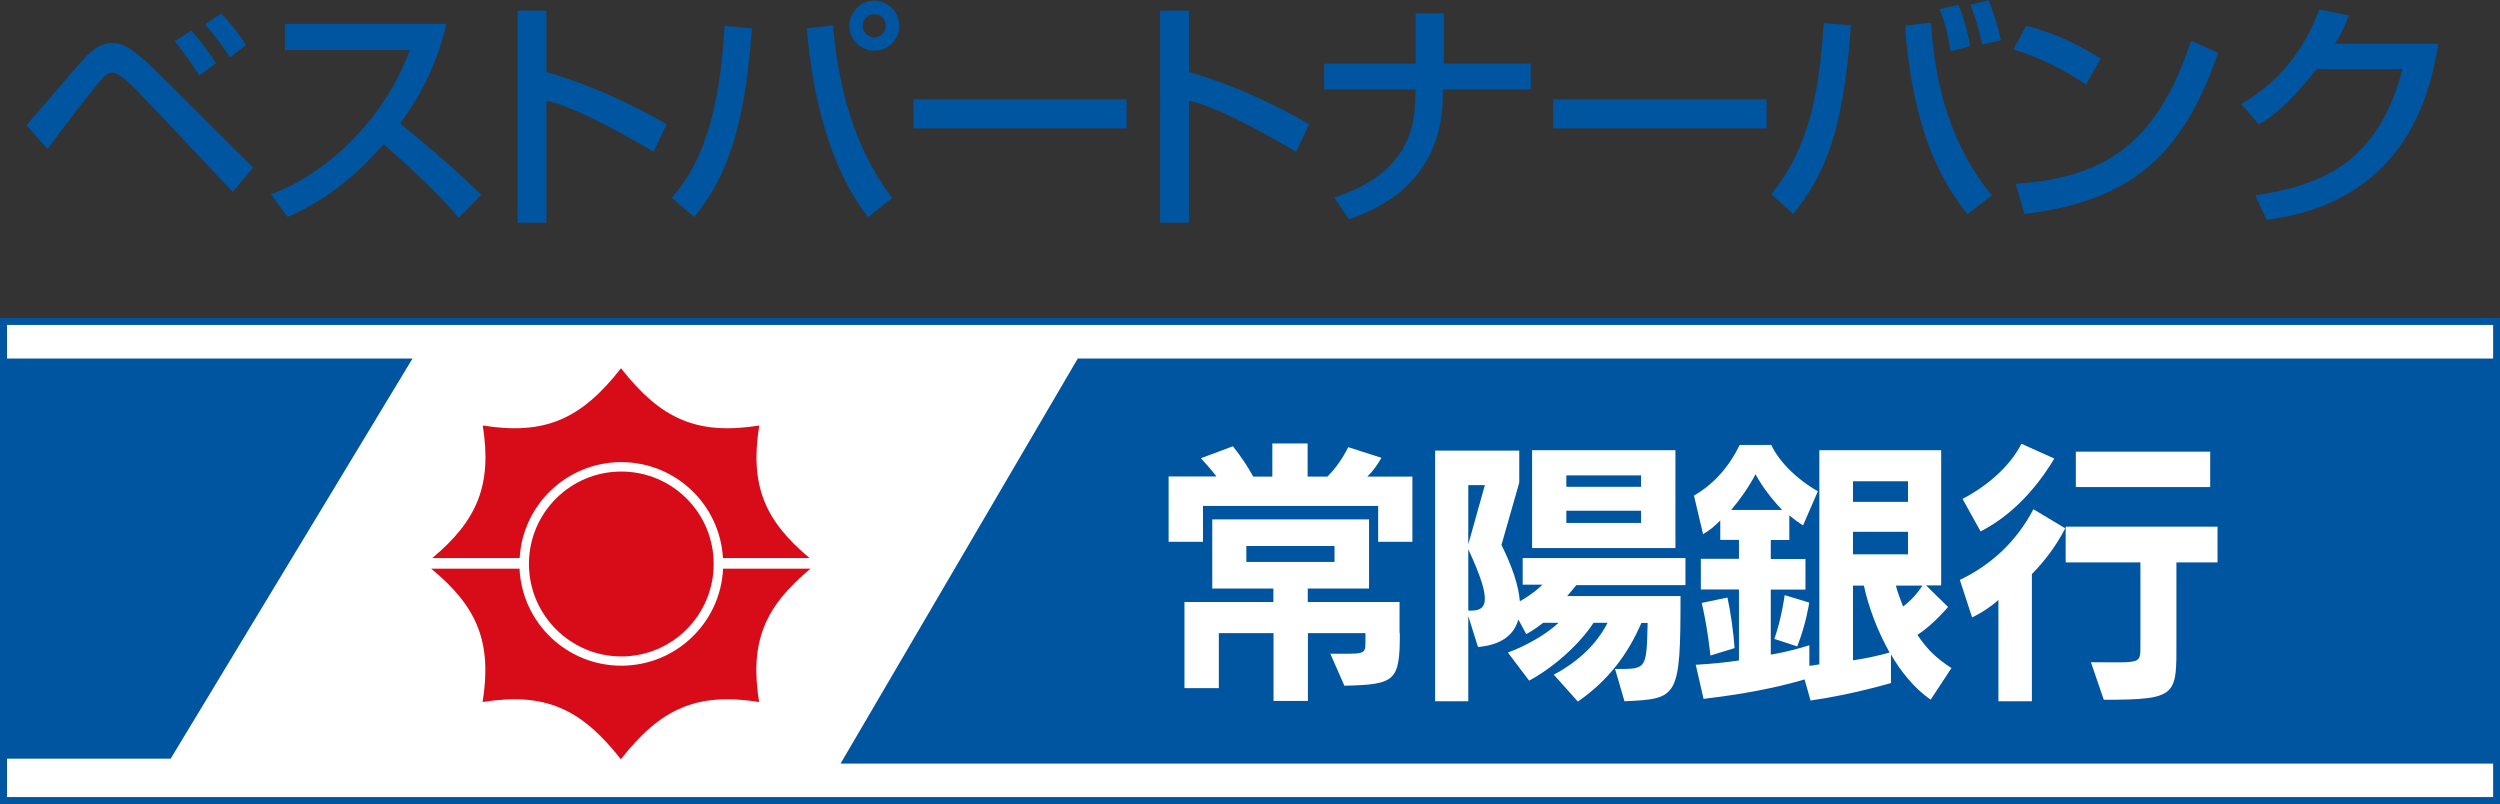 <?xml version="1.0" encoding="UTF-8"?>
<svg id="_レイヤー_1" data-name="レイヤー 1" xmlns="http://www.w3.org/2000/svg" viewBox="0 0 167.27 53.79">
  <rect x="0" y="0" width="167.27" height="53.79" fill="#333333" stroke="none"/>
  <defs>
    <style>
      .cls-1 {
        fill: #d70c18;
      }

      .cls-1, .cls-2, .cls-3 {
        stroke-width: 0px;
      }

      .cls-2 {
        fill: #fff;
      }

      .cls-3 {
        fill: #0055a1;
      }
    </style>
  </defs>
  <g>
    <polygon class="cls-2" points="167.04 53.56 .23 53.56 .23 21.5 167.04 21.5 167.04 53.56 167.04 53.56"/>
    <path class="cls-3" d="m167.04,21.27H0v32.53h167.27V21.27h-.23Zm-.23.47v31.59H.47v-31.59h166.34Z"/>
    <polygon class="cls-3" points="11.42 50.76 27.6 23.99 .06 23.99 .06 50.76 11.42 50.76 11.42 50.76"/>
    <polygon class="cls-3" points="56.24 51.09 72.11 23.99 166.88 23.99 166.88 51.09 56.24 51.09 56.24 51.09"/>
    <path class="cls-2" d="m89.29,37.6h-5.9v-1.07h5.9v1.07Zm5.21-1.34v-4.37h-3.02c.38-.36.67-.77.95-1.26l-2.22-.71c-.39.77-.86,1.44-1.4,1.97h-1.32v-2.22h-2.36v2.22h-1.28c-.29-.54-.78-1.32-1.36-2.03l-2.14.8c.38.42.71.78,1.04,1.22h-3.2v4.37h2.3v-2.4h11.72v2.4h2.29Zm-.86,6.11v-2.09h-6.14v-.9h4.1v-4.63h-10.49v4.63h4.09v.9h-5.95v5.76h2.3v-3.68h3.66v4.54h2.3v-4.54h3.85v.65c0,.82-.15.73-2.35.73l.94,2.14c3.42-.08,3.71-.3,3.71-3.52Z"/>
    <path class="cls-2" d="m109.8,32.57h-5v-.76h5v.76Zm2.3,4.1v-6.55h-9.59v6.55h9.59Zm.67,2.45v-1.78h-10.89v1.78h1.32c-.55.54-1.11.88-1.51,1.11-.08-1.01-.48-2.26-1.23-3.77l1.19-4.17v-2.14h-5.63v16.77h2.22v-5.7l.65,2.07c1.46-.13,2.39-.73,2.7-1.84l.53.98s.57-.31,1.13-.76h1.03c-.8.76-2.18,1.55-3.39,1.99l1.42,1.88c1.64-.88,3.37-2.43,4.31-3.87h.94c-.73,1.41-1.9,2.56-3.6,3.47l1.61,1.8c2.03-1.4,3.35-3.17,4.25-5.26h.42c-.08,3.16-.06,3.08-2.18,3.08l.63,2.16c3.58-.17,3.75-.17,3.75-7.04h-7.58l.61-.73h7.29Zm-13.42-6.66l-1.11,3.96v-3.96h1.11Zm10.45,2.53h-5v-.82h5v.82Zm-11.56,5.86v-4.1c1.69,3.62,1.25,4.17,0,4.1Z"/>
    <path class="cls-2" d="m127.66,33.58h-3.68v-1.38h3.68v1.38Zm2.91,11.12c-1.11-.71-1.7-1.36-2.28-2.22,1.05-.67,2.05-1.87,2.05-1.87l-1.47-1.44h1.01v-9.05h-8.15v14.33c-.23.04-.46.08-.67.1v-1.38s-1.2.4-2.58.63v-4.35h2.32v-2.05h-2.32v-1.27h1.24v-1.65c.27.23.75.58.92.67l.99-2.28c-1.44-.82-2.58-1.97-3.12-3.1h-2.11c-.71,1.46-1.73,2.62-3.06,3.39l.61,2.58c.42-.24.82-.57,1.15-.92v1.3h1.25v1.27h-2.55v2.05h2.55v4.75c-.84.13-1.92.23-2.89.29l.52,2.28c2.66-.32,4.79-.72,6.76-1.3l.4,1.41c2.8-.4,5.38-1.17,5.38-1.17v-1.91c.63,1.09,1.55,2.27,2.66,3.02l1.4-2.13Zm-9.51-4.38l-1.65-.5s-.21,1.57-.69,2.93l1.53.5c.61-1.55.8-2.93.8-2.93Zm-5,3.05c-.08-1.09-.27-2.47-.48-3.39l-1.72.36c.41,1.74.58,3.52.58,3.52l1.63-.5Zm3.18-9.25h-3.41c.63-.75,1.19-1.55,1.63-2.39.44.82,1.07,1.65,1.78,2.39Zm8.42,2.97h-3.68v-1.51h3.68v1.51Zm.97,2.09c-.34.52-.78,1.02-1.3,1.4-.17-.46-.38-.98-.48-1.4h1.78Zm-2.2,4.48c-.65.19-1.61.4-2.45.52v-5h.73c.29,1.36.88,2.99,1.72,4.48Z"/>
    <path class="cls-2" d="m138.89,32.59v-2.37h8.99v2.37h-8.99Zm-6.37,2.97l-1.21-2.18c1.59-.83,3.16-2.14,3.94-3.69l2.2.99c-1.32,2.2-2.99,3.88-4.94,4.88Zm3.43,2.84v8.52h-2.24v-6.78c-.48.44-1.15.88-1.76,1.17l-.82-2.51c2.03-.97,3.77-2.52,4.92-4.73l2.13,1.28c-.58,1.13-1.36,2.18-2.22,3.05Zm9.67-.77v5.19c0,3.71.15,4-4.86,4l-.86-2.51c3.35,0,3.31.17,3.31-1.11v-5.57h-5v-2.39h10.16v2.39h-2.76Z"/>
    <path class="cls-1" d="m54.24,38.05h-5.86c-.17,3.61-3.15,6.49-6.81,6.49s-6.64-2.88-6.81-6.49h-5.91c3.09,2.54,4.08,4.93,3.44,8.92,4.16-.66,6.58.42,9.25,3.83,2.67-3.41,5.09-4.49,9.25-3.83-.64-3.99.35-6.37,3.44-8.92Z"/>
    <path class="cls-1" d="m28.92,37.34h5.85c.2-3.58,3.17-6.42,6.8-6.42s6.6,2.84,6.8,6.42h5.8c-3.03-2.52-4.01-4.9-3.37-8.87-4.16.66-6.58-.42-9.25-3.83-2.67,3.41-5.09,4.49-9.25,3.83.63,3.96-.35,6.34-3.38,8.87Z"/>
    <path class="cls-1" d="m41.57,31.55c-3.42,0-6.18,2.77-6.18,6.18s2.77,6.19,6.18,6.19,6.18-2.77,6.18-6.19-2.77-6.18-6.18-6.18Z"/>
  </g>
  <path class="cls-3" d="m14.45,4.23c-.5-.77-.86-1.26-1.64-2.19l-1.12.71c.53.66,1.14,1.49,1.64,2.3l1.13-.82ZM3.18,9.97c.8-1.12,3.02-3.97,3.47-4.5.32-.35.53-.61.88-.61.47,0,1.33.9,1.85,1.43.93.94,5.18,5.48,6.19,6.55l1.37-1.63c-.18-.16-6.55-6.51-6.65-6.61-1.53-1.46-2.12-1.72-2.76-1.72-.71,0-1.21.37-1.61.74-.26.24-.66.69-4.15,4.76l1.41,1.59Zm13.29-6.96c-.11-.17-.85-1.27-1.67-2.11l-1.08.74c.53.59,1.08,1.28,1.67,2.2l1.08-.84Z"/>
  <path class="cls-3" d="m18.15,12.99c3.55-1.3,7.52-4.85,9.27-9.64h-8.36v-1.75h10.8c-.21.9-.8,3.55-3.09,6.67.95.76,3.29,2.66,5.43,4.77l-1.51,1.53c-.66-.77-1.83-2.14-5.02-4.92-1.12,1.28-3.36,3.6-6.43,4.86l-1.11-1.51Z"/>
  <path class="cls-3" d="m36.56.71v4.11c2.81.81,5.5,2.03,8.04,3.49l-.87,1.85c-.61-.36-1.67-1-3.36-1.87-2.28-1.17-3.25-1.41-3.81-1.56v8.17h-1.93V.71h1.93Z"/>
  <path class="cls-3" d="m60.17,1.72c0-.92-.76-1.67-1.67-1.67s-1.67.76-1.67,1.67.74,1.67,1.67,1.67,1.67-.74,1.67-1.67Zm-.9,0c0,.43-.35.78-.77.78s-.78-.34-.78-.78.34-.77.78-.77.77.35.77.77Zm-12.82,12.8c1.77-2.22,3.33-5.02,3.86-12.63l-1.83-.15c-.26,4.5-1.04,8.77-3.54,11.49l1.51,1.29Zm7.53-12.62c.36,4.3,1.45,9.23,4.1,12.62l1.62-1.27c-2.58-3.36-3.62-7.52-3.97-11.56l-1.76.21Z"/>
  <path class="cls-3" d="m75.38,6.64v1.95h-14.27v-1.95h14.27Z"/>
  <path class="cls-3" d="m79.55.71v4.11c2.82.81,5.5,2.03,8.04,3.49l-.87,1.85c-.61-.36-1.67-1-3.36-1.87-2.28-1.17-3.25-1.41-3.81-1.56v8.17h-1.93V.71h1.93Z"/>
  <path class="cls-3" d="m94.72,4.26V.89h1.88v3.37h5.82v1.72h-5.88v.3c0,4.3-2.3,7.05-6.29,8.39l-.98-1.45c3.17-1.03,5.39-2.94,5.42-6.54l.02-.7h-6.11v-1.72h6.12Z"/>
  <path class="cls-3" d="m118.2,6.64v1.95h-14.27v-1.95h14.27Z"/>
  <path class="cls-3" d="m118.52,12.99c2-2.49,3.17-5.56,3.5-11.44l1.82.14c-.5,7.06-1.69,9.92-3.86,12.63l-1.46-1.33Zm10.69-11.48c.22,4.18,1.37,8.34,4.07,11.56l-1.65,1.26c-1.67-2.14-3.64-5.43-4.17-12.62l1.75-.19Zm1.3,1.93c-.24-1.57-.55-2.36-.74-2.83l1.27-.29c.35.88.56,1.59.78,2.77l-1.32.35Zm2.12-.46c-.32-1.37-.45-1.8-.8-2.65l1.22-.32c.34.87.63,1.72.82,2.67l-1.24.3Z"/>
  <path class="cls-3" d="m139.56,5.66c-1.21-.88-3.2-1.86-4.85-2.36l.87-1.58c1.43.4,2.83.87,4.98,2.2l-1,1.73Zm-4.69,6.64c5.59-.4,9.37-2.33,11.73-9.58l1.81.82c-2.43,7.02-5.93,9.9-12.96,10.78l-.59-2.03Z"/>
  <path class="cls-3" d="m163.15,2.91c-.47,2.7-1.79,10.56-11.49,11.8l-.76-1.64c5.24-.77,8.33-2.76,9.85-8.45h-5.74c-1.8,2.24-2.86,3.12-3.87,3.7l-1.19-1.36c.96-.56,3.73-2.21,5.22-6.32l1.98.39c-.19.55-.35.98-.92,1.9h6.91Z"/>
</svg>